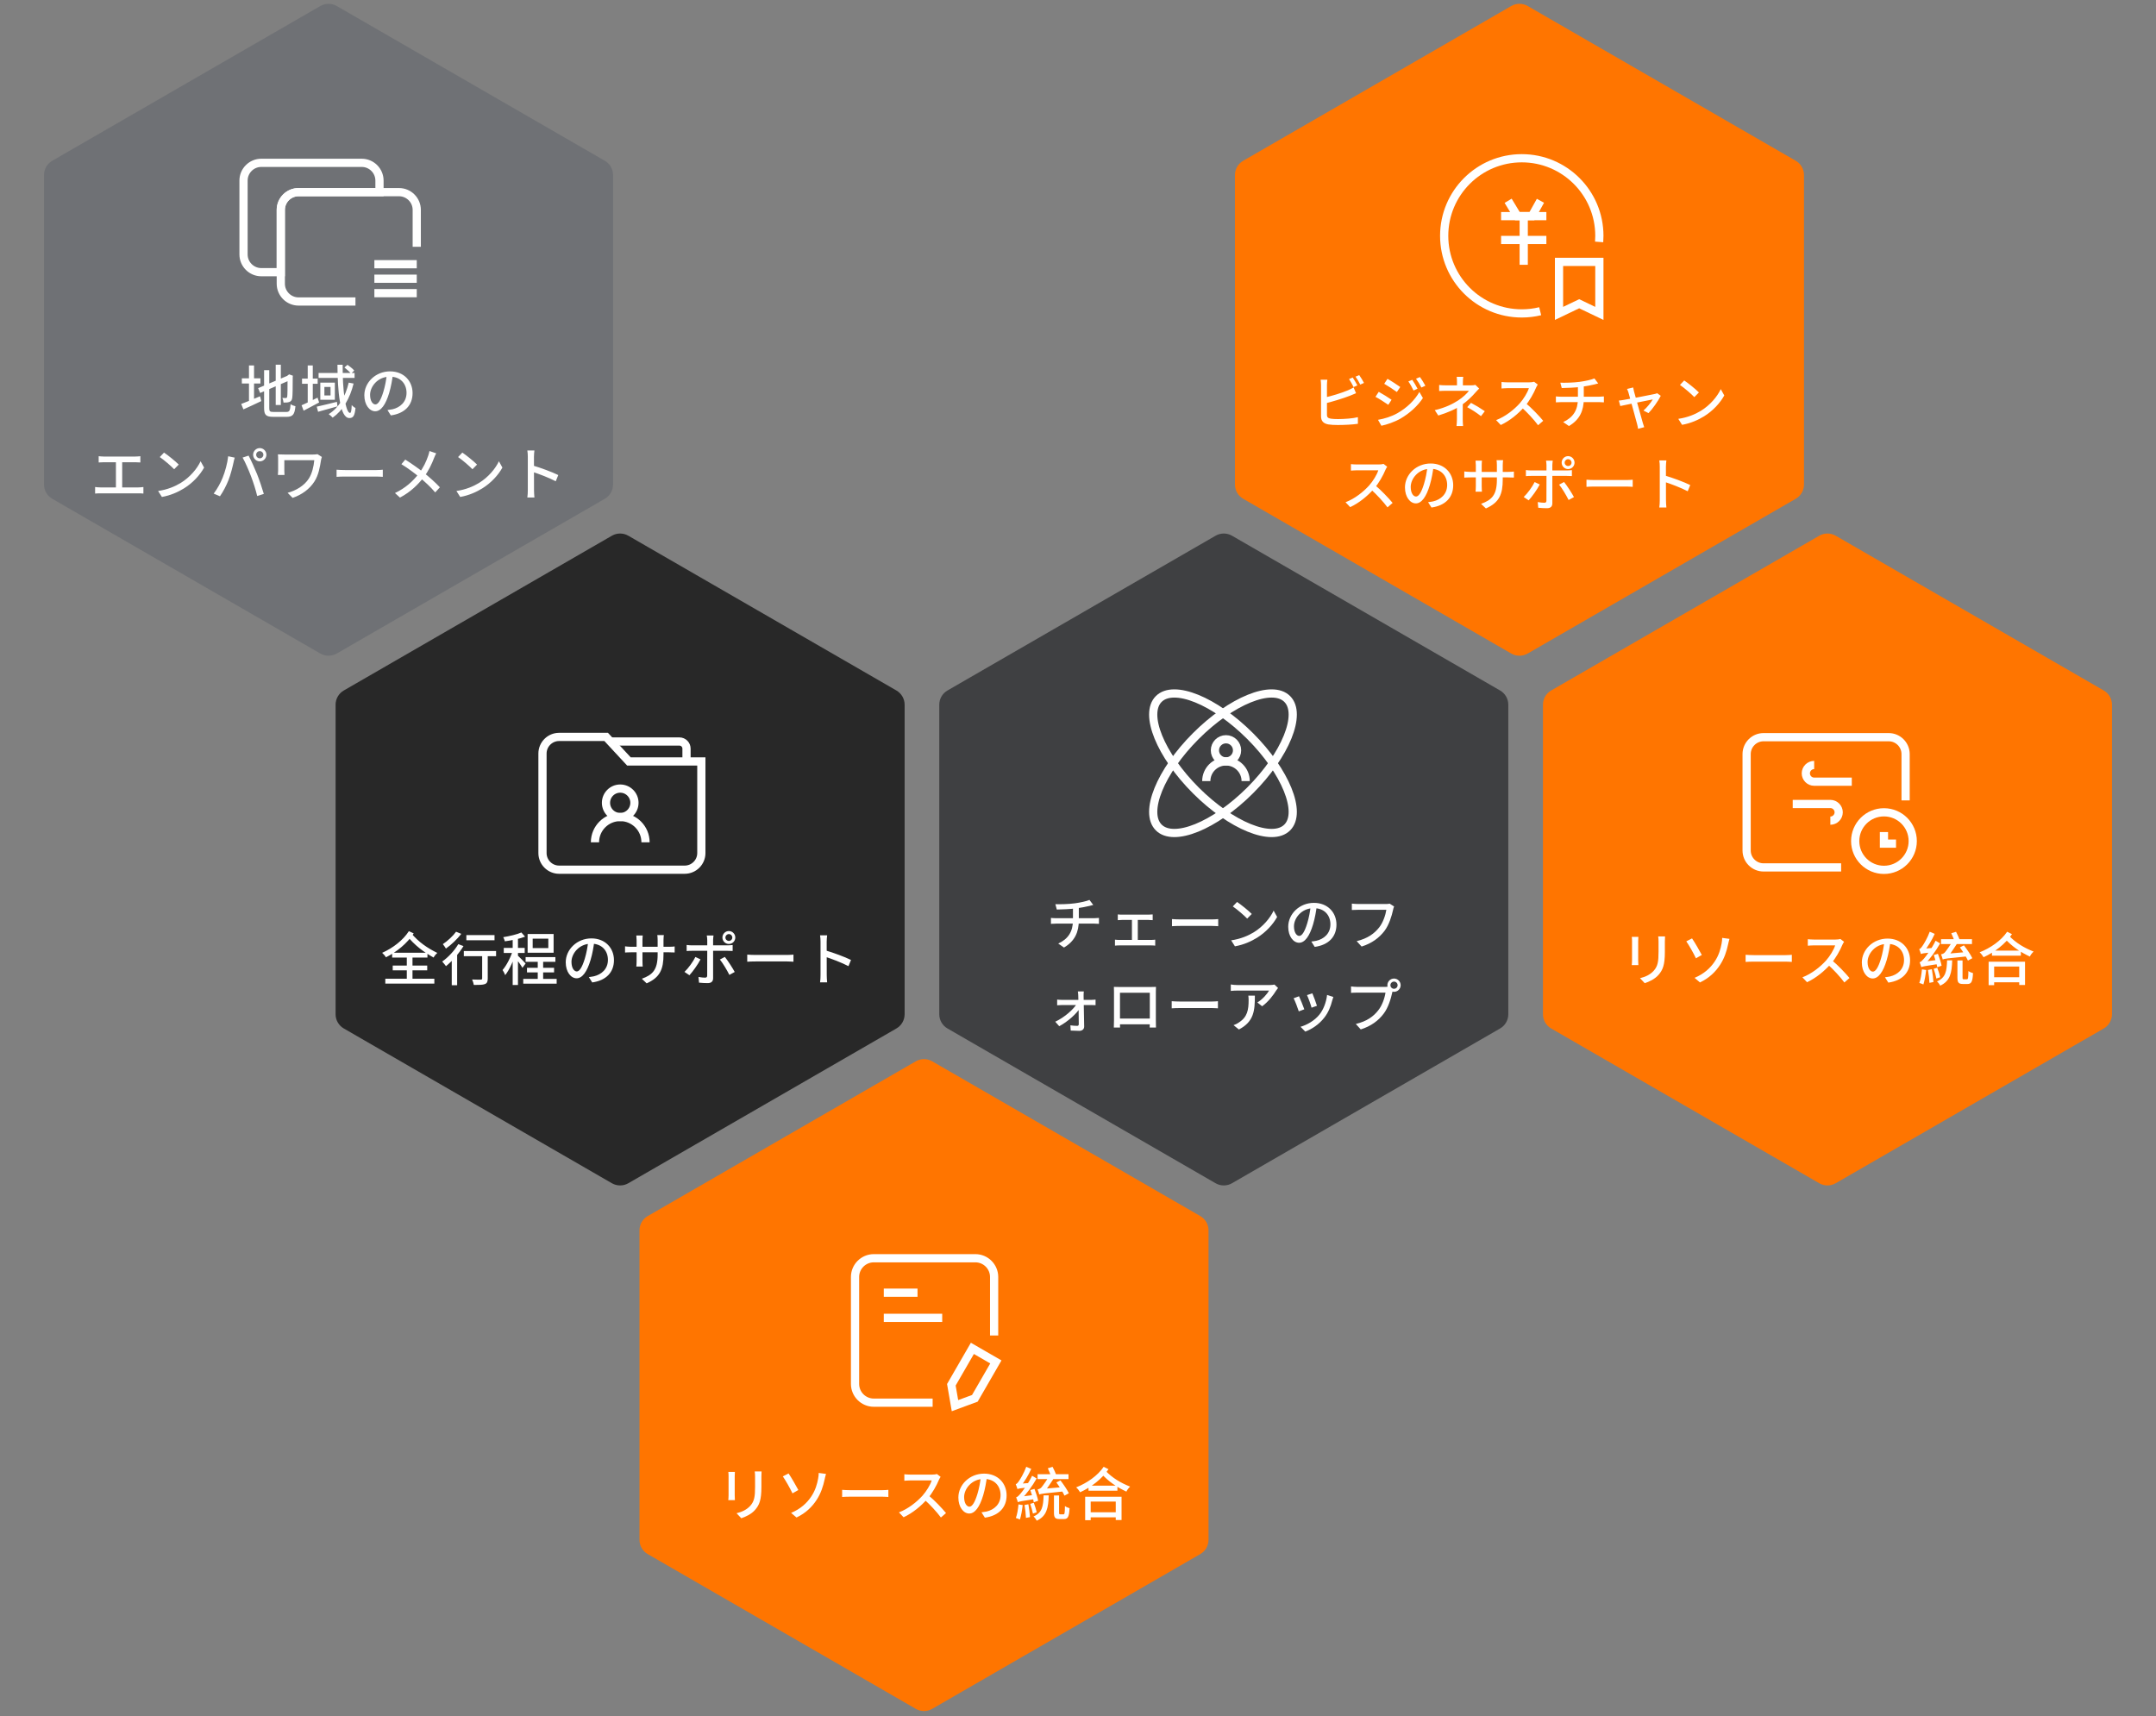 <svg width="525" height="418" viewBox="0 0 525 418" fill="none" xmlns="http://www.w3.org/2000/svg">
<rect x="0" y="0" width="525" height="418" fill="#808080" stroke="none"/>
<path d="M78 1.465C79.238 0.751 80.762 0.751 82 1.465L147.282 39.156C148.52 39.87 149.282 41.191 149.282 42.62V118.001C149.282 119.43 148.52 120.751 147.282 121.465L82 159.156C80.762 159.87 79.238 159.87 78 159.156L12.718 121.465C11.48 120.751 10.718 119.43 10.718 118.001V42.62C10.718 41.191 11.48 39.87 12.718 39.156L78 1.465Z" fill="#6F7175"/>
<g clip-path="url(#clip0_5478_49578)">
<path d="M86.556 73.423H72.695C70.32 73.423 68.377 71.48 68.377 69.105V51.112C68.377 48.737 70.32 46.794 72.695 46.794H97.165C99.54 46.794 101.483 48.737 101.483 51.112V60.108" stroke="white" stroke-width="2" stroke-miterlimit="10"/>
<path d="M92.407 43.972V46.794H72.694C70.319 46.794 68.376 48.737 68.376 51.112V66.283H63.619C61.244 66.283 59.301 64.34 59.301 61.965V43.972C59.301 41.597 61.244 39.654 63.619 39.654H88.089C90.464 39.654 92.407 41.597 92.407 43.972Z" stroke="white" stroke-width="2" stroke-miterlimit="10"/>
<path d="M91.162 64.347H101.483" stroke="white" stroke-width="2" stroke-miterlimit="10"/>
<path d="M91.162 67.874H101.483" stroke="white" stroke-width="2" stroke-miterlimit="10"/>
<path d="M91.162 71.393H101.483" stroke="white" stroke-width="2" stroke-miterlimit="10"/>
</g>
<path d="M67.138 88.816H68.384V98.63H67.138V88.816ZM62.854 94.528L70.274 91.392L70.75 92.526L63.344 95.704L62.854 94.528ZM64.31 90.146H65.57V99.386C65.57 100.184 65.724 100.324 66.62 100.324C67.068 100.324 69.21 100.324 69.714 100.324C70.512 100.324 70.652 99.974 70.764 98.434C71.058 98.644 71.576 98.854 71.94 98.924C71.758 100.884 71.338 101.514 69.798 101.514C69.392 101.514 66.942 101.514 66.55 101.514C64.8 101.514 64.31 101.08 64.31 99.372V90.146ZM70.022 91.546H69.91L70.176 91.336L70.414 91.168L71.338 91.504L71.282 91.742C71.282 94.388 71.254 96.306 71.17 96.866C71.1 97.468 70.848 97.762 70.428 97.902C70.036 98.042 69.462 98.042 69.042 98.042C69 97.706 68.902 97.202 68.748 96.908C69.042 96.936 69.434 96.936 69.574 96.936C69.77 96.936 69.882 96.88 69.938 96.586C70.008 96.264 70.022 94.472 70.022 91.546ZM58.892 92.134H63.414V93.394H58.892V92.134ZM60.628 88.998H61.86V98.168H60.628V88.998ZM58.738 98.378C59.886 97.958 61.65 97.216 63.33 96.502L63.624 97.678C62.126 98.406 60.53 99.134 59.27 99.694L58.738 98.378ZM73.546 92.204H77.354V93.464H73.546V92.204ZM74.932 88.998H76.164V98.378H74.932V88.998ZM73.434 98.7C74.414 98.28 75.898 97.566 77.326 96.838L77.704 98.014C76.43 98.714 75.058 99.442 73.938 100.016L73.434 98.7ZM77.578 90.832H86.342V92.036H77.578V90.832ZM77.13 99.036C78.362 98.77 80.238 98.308 82.044 97.86L82.17 98.966C80.532 99.442 78.796 99.918 77.452 100.282L77.13 99.036ZM82.17 88.83H83.444C83.374 95.018 84.158 100.562 85.236 100.562C85.474 100.562 85.6 100.016 85.642 98.658C85.908 98.952 86.286 99.232 86.566 99.372C86.37 101.234 86.034 101.808 85.068 101.808C82.772 101.808 82.212 95.424 82.17 88.83ZM83.864 89.488L84.62 88.844C85.194 89.236 85.922 89.838 86.258 90.244L85.474 90.986C85.138 90.566 84.452 89.936 83.864 89.488ZM84.914 93.184L86.104 93.408C85.18 97.104 83.514 99.932 81.008 101.71C80.826 101.486 80.322 101.052 80.042 100.856C82.548 99.274 84.116 96.6 84.914 93.184ZM78.992 94.234V96.306H80.49V94.234H78.992ZM77.998 93.184H81.54V97.356H77.998V93.184ZM95.69 91.07C95.508 92.512 95.228 94.15 94.766 95.704C93.912 98.56 92.764 100.156 91.364 100.156C89.978 100.156 88.718 98.602 88.718 96.264C88.718 93.142 91.462 90.44 94.976 90.44C98.336 90.44 100.464 92.792 100.464 95.732C100.464 98.672 98.588 100.688 95.172 101.164L94.346 99.862C94.836 99.806 95.242 99.736 95.592 99.666C97.384 99.246 98.994 97.93 98.994 95.676C98.994 93.45 97.524 91.728 94.948 91.728C91.91 91.728 90.118 94.206 90.118 96.138C90.118 97.748 90.818 98.49 91.406 98.49C92.036 98.49 92.694 97.566 93.352 95.41C93.758 94.08 94.066 92.484 94.206 91.028L95.69 91.07ZM24.028 111.098C24.392 111.14 24.938 111.182 25.274 111.182H32.932C33.352 111.182 33.814 111.14 34.178 111.098V112.624C33.8 112.596 33.338 112.568 32.932 112.568H25.274C24.952 112.568 24.378 112.596 24.028 112.624V111.098ZM28.228 119.484V111.966H29.754V119.484H28.228ZM23.16 118.602C23.58 118.658 24.042 118.7 24.448 118.7H33.688C34.15 118.7 34.556 118.644 34.92 118.602V120.198C34.528 120.142 33.982 120.142 33.688 120.142H24.448C24.056 120.142 23.594 120.156 23.16 120.198V118.602ZM39.942 110.216C40.922 110.874 42.728 112.33 43.526 113.142L42.406 114.276C41.692 113.52 39.942 112.008 38.906 111.308L39.942 110.216ZM38.5 119.568C40.824 119.232 42.644 118.434 43.988 117.622C46.256 116.236 48.006 114.136 48.846 112.33L49.7 113.87C48.706 115.676 46.97 117.594 44.8 118.938C43.386 119.806 41.608 120.632 39.424 121.024L38.5 119.568ZM62.38 110.748C62.38 111.224 62.772 111.616 63.262 111.616C63.738 111.616 64.13 111.224 64.13 110.748C64.13 110.258 63.738 109.866 63.262 109.866C62.772 109.866 62.38 110.258 62.38 110.748ZM61.638 110.748C61.638 109.852 62.366 109.124 63.262 109.124C64.144 109.124 64.872 109.852 64.872 110.748C64.872 111.63 64.144 112.358 63.262 112.358C62.366 112.358 61.638 111.63 61.638 110.748ZM54.204 116.362C54.82 114.864 55.38 112.806 55.562 111.112L57.158 111.448C57.046 111.798 56.92 112.33 56.864 112.624C56.668 113.548 56.178 115.564 55.632 116.936C55.114 118.252 54.33 119.764 53.56 120.856L52.034 120.212C52.916 119.05 53.728 117.566 54.204 116.362ZM61.106 115.942C60.56 114.486 59.678 112.484 59.076 111.434L60.532 110.958C61.092 111.994 62.016 114.024 62.59 115.452C63.122 116.782 63.864 118.966 64.242 120.282L62.632 120.8C62.268 119.274 61.68 117.44 61.106 115.942ZM78.378 111.28C78.308 111.448 78.196 111.896 78.168 112.064C77.916 113.632 77.608 115.648 76.558 117.272C75.41 119.078 73.506 120.492 71.252 121.248L70.034 120.016C72.022 119.498 74.094 118.308 75.214 116.53C75.97 115.34 76.39 113.646 76.53 112.064C75.69 112.064 70.244 112.064 69.236 112.064C69.236 112.47 69.236 114.164 69.236 114.654C69.236 114.864 69.25 115.284 69.278 115.662H67.668C67.71 115.284 67.724 114.976 67.724 114.654C67.724 114.164 67.724 112.302 67.724 111.686C67.724 111.336 67.71 110.972 67.668 110.65C68.074 110.678 68.634 110.692 69.264 110.692C69.768 110.692 75.354 110.692 76.236 110.692C76.614 110.692 77.006 110.664 77.314 110.608L78.378 111.28ZM81.958 114.388C82.42 114.43 83.274 114.472 84.044 114.472C85.346 114.472 90.512 114.472 91.646 114.472C92.332 114.472 92.878 114.416 93.214 114.388V116.124C92.906 116.11 92.262 116.054 91.66 116.054C90.512 116.054 85.346 116.054 84.044 116.054C83.26 116.054 82.434 116.082 81.958 116.124V114.388ZM106.216 110.398C106.048 110.692 105.824 111.224 105.698 111.532C105.18 112.918 104.326 114.752 103.178 116.236C101.848 117.93 100.07 119.764 97.396 121.178L96.178 120.072C98.754 118.84 100.532 117.216 101.988 115.34C103.122 113.87 103.794 112.372 104.27 110.986C104.382 110.664 104.522 110.16 104.578 109.838L106.216 110.398ZM98.684 111.924C100.07 112.792 102.016 114.164 103.122 115.046C104.564 116.208 105.992 117.468 107.112 118.672L105.978 119.918C104.788 118.532 103.57 117.412 102.128 116.208C101.12 115.368 99.384 114.038 97.746 113.044L98.684 111.924ZM112.582 110.216C113.562 110.874 115.368 112.33 116.166 113.142L115.046 114.276C114.332 113.52 112.582 112.008 111.546 111.308L112.582 110.216ZM111.14 119.568C113.464 119.232 115.284 118.434 116.628 117.622C118.896 116.236 120.646 114.136 121.486 112.33L122.34 113.87C121.346 115.676 119.61 117.594 117.44 118.938C116.026 119.806 114.248 120.632 112.064 121.024L111.14 119.568ZM128.524 119.358C128.524 118.448 128.524 112.428 128.524 111.252C128.524 110.818 128.496 110.16 128.412 109.698H130.134C130.078 110.16 130.022 110.762 130.022 111.252C130.022 113.156 130.036 118.532 130.036 119.358C130.036 119.778 130.078 120.632 130.134 121.15H128.412C128.496 120.646 128.524 119.89 128.524 119.358ZM129.7 113.352C131.562 113.884 134.474 114.962 135.944 115.69L135.328 117.202C133.732 116.362 131.226 115.41 129.7 114.92V113.352Z" fill="white"/>
<path d="M368 1.465C369.238 0.751 370.762 0.751 372 1.465L437.282 39.156C438.52 39.87 439.282 41.191 439.282 42.62V118.001C439.282 119.43 438.52 120.751 437.282 121.465L372 159.156C370.762 159.87 369.238 159.87 368 159.156L302.718 121.465C301.48 120.751 300.718 119.43 300.718 118.001V42.62C300.718 41.191 301.48 39.87 302.718 39.156L368 1.465Z" fill="#FF7500"/>
<g clip-path="url(#clip1_5478_49578)">
<path d="M375.046 75.79C373.61 76.143 372.105 76.326 370.562 76.326C360.126 76.326 351.668 67.868 351.668 57.432C351.668 46.996 360.126 38.538 370.562 38.538C380.997 38.538 389.456 46.996 389.456 57.432C389.456 57.929 389.437 58.427 389.399 58.918" stroke="white" stroke-width="2" stroke-miterlimit="10"/>
<path d="M389.456 76.325L384.543 73.97L379.631 76.325V63.773H389.456V76.325Z" stroke="white" stroke-width="2" stroke-miterlimit="10"/>
<path d="M365.525 52.633H376.553" stroke="white" stroke-width="2" stroke-miterlimit="10"/>
<path d="M365.525 58.44H376.553" stroke="white" stroke-width="2" stroke-miterlimit="10"/>
<path d="M371.035 52.633V64.486" stroke="white" stroke-width="2" stroke-miterlimit="10"/>
<path d="M367.242 48.898L369.497 52.633H373.03L375.108 48.898" stroke="white" stroke-width="2" stroke-miterlimit="10"/>
</g>
<path d="M329.396 91.937C329.746 92.455 330.25 93.309 330.53 93.855L329.606 94.261C329.326 93.687 328.878 92.861 328.5 92.315L329.396 91.937ZM330.978 91.349C331.356 91.867 331.888 92.749 332.14 93.253L331.23 93.659C330.936 93.057 330.474 92.259 330.082 91.727L330.978 91.349ZM323.222 92.469C323.166 92.833 323.124 93.351 323.124 93.743C323.124 94.541 323.124 99.959 323.124 100.995C323.124 101.667 323.418 101.835 324.076 101.961C324.51 102.031 325.168 102.059 325.826 102.059C327.296 102.059 329.494 101.905 330.656 101.597V103.207C329.396 103.403 327.282 103.501 325.756 103.501C324.888 103.501 324.048 103.459 323.46 103.361C322.326 103.151 321.682 102.577 321.682 101.415C321.682 99.945 321.682 94.541 321.682 93.743C321.682 93.421 321.64 92.833 321.584 92.469H323.222ZM322.48 96.837C324.216 96.459 326.694 95.703 328.248 95.045C328.696 94.849 329.144 94.639 329.606 94.359L330.208 95.759C329.746 95.955 329.186 96.193 328.752 96.361C327.058 97.033 324.3 97.859 322.494 98.293L322.48 96.837ZM343.896 92.497C344.26 93.043 344.862 94.009 345.184 94.667L344.204 95.101C343.826 94.303 343.42 93.561 342.944 92.889L343.896 92.497ZM345.758 91.825C346.164 92.343 346.752 93.309 347.088 93.939L346.122 94.373C345.716 93.575 345.296 92.889 344.806 92.231L345.758 91.825ZM337.862 92.259C338.73 92.735 340.312 93.771 340.97 94.247L340.144 95.465C339.43 94.933 337.932 93.953 337.064 93.463L337.862 92.259ZM335.552 102.241C337.092 101.975 338.814 101.457 340.27 100.631C342.622 99.301 344.512 97.439 345.632 95.451L346.486 96.935C345.24 98.839 343.28 100.631 341.026 101.947C339.612 102.759 337.638 103.431 336.378 103.683L335.552 102.241ZM335.734 95.423C336.616 95.899 338.212 96.893 338.856 97.355L338.058 98.587C337.316 98.069 335.832 97.103 334.936 96.641L335.734 95.423ZM356.31 91.769C356.254 92.077 356.226 92.609 356.226 93.015C356.226 93.407 356.226 94.135 356.226 94.485H354.784C354.784 94.135 354.784 93.463 354.784 93.015C354.784 92.609 354.77 92.091 354.714 91.769H356.31ZM360.188 94.625C359.88 94.919 359.53 95.311 359.264 95.605C358.522 96.473 357.318 97.663 356.016 98.573C354.504 99.637 352.53 100.491 350.234 101.191L349.38 99.889C352.054 99.259 353.818 98.321 355.064 97.523C356.24 96.767 357.248 95.787 357.696 95.171C356.996 95.171 352.824 95.171 352.208 95.171C351.718 95.171 350.878 95.185 350.444 95.227V93.757C350.934 93.827 351.704 93.841 352.18 93.841C352.824 93.841 357.416 93.841 358.256 93.841C358.634 93.841 358.984 93.813 359.264 93.729L360.188 94.625ZM356.198 97.775C356.198 98.825 356.184 100.995 356.184 102.101C356.184 102.619 356.226 103.319 356.268 103.753H354.672C354.714 103.347 354.77 102.619 354.77 102.101C354.77 101.037 354.77 99.245 354.77 98.377L356.198 97.775ZM360.636 101.345C359.418 100.421 358.55 99.847 357.276 99.161L358.2 98.111C359.502 98.811 360.244 99.245 361.56 100.141L360.636 101.345ZM374.464 93.659C374.366 93.785 374.156 94.149 374.058 94.373C373.498 95.731 372.434 97.677 371.258 99.007C369.69 100.785 367.646 102.479 365.448 103.501L364.314 102.311C366.568 101.457 368.682 99.763 370.068 98.223C371.006 97.159 371.958 95.619 372.294 94.527C371.762 94.527 367.674 94.527 367.142 94.527C366.61 94.527 365.84 94.597 365.63 94.611V93.029C365.896 93.071 366.722 93.113 367.142 93.113C367.772 93.113 371.776 93.113 372.35 93.113C372.868 93.113 373.316 93.057 373.568 92.973L374.464 93.659ZM371.44 98.097C372.924 99.315 374.842 101.331 375.78 102.479L374.534 103.557C373.512 102.185 371.916 100.449 370.418 99.105L371.44 98.097ZM379.948 93.197C381.012 93.239 383.154 93.197 384.68 92.987C386.01 92.805 387.564 92.469 388.25 92.161L389.174 93.379C388.796 93.477 388.474 93.561 388.264 93.617C387.424 93.827 386.206 94.051 385.1 94.205C383.518 94.415 381.53 94.471 380.298 94.499L379.948 93.197ZM380.648 102.787C383.07 101.667 384.232 99.875 384.232 97.103C384.232 97.103 384.232 95.997 384.232 94.051L385.66 93.869C385.66 95.017 385.66 97.075 385.66 97.075C385.66 99.987 384.708 102.185 382.048 103.753L380.648 102.787ZM378.87 96.543C379.22 96.571 379.696 96.613 380.13 96.613C381.026 96.613 388.488 96.613 389.384 96.613C389.692 96.613 390.266 96.571 390.56 96.543V97.985C390.224 97.957 389.776 97.929 389.412 97.929C388.558 97.929 380.998 97.929 380.158 97.929C379.71 97.929 379.22 97.957 378.87 97.985V96.543ZM397.686 94.359C397.728 94.639 397.812 94.975 397.896 95.339C398.288 96.725 399.73 101.947 400.038 102.997C400.122 103.249 400.276 103.767 400.374 104.033L398.876 104.425C398.834 104.075 398.75 103.669 398.652 103.305C398.33 102.213 396.93 96.851 396.552 95.633C396.454 95.283 396.328 94.975 396.188 94.723L397.686 94.359ZM404.406 96.389C403.818 97.593 402.39 99.623 401.424 100.603L400.192 99.987C401.004 99.287 402.026 98.041 402.46 97.271C401.788 97.383 395.614 98.657 394.55 98.881L394.2 97.551C394.62 97.509 394.984 97.467 395.418 97.383C396.146 97.271 402.026 96.165 402.908 95.955C403.118 95.913 403.356 95.843 403.524 95.759L404.406 96.389ZM410.114 92.651C411.094 93.309 412.9 94.765 413.698 95.577L412.578 96.711C411.864 95.955 410.114 94.443 409.078 93.743L410.114 92.651ZM408.672 102.003C410.996 101.667 412.816 100.869 414.16 100.057C416.428 98.671 418.178 96.571 419.018 94.765L419.872 96.305C418.878 98.111 417.142 100.029 414.972 101.373C413.558 102.241 411.78 103.067 409.596 103.459L408.672 102.003ZM337.796 113.659C337.698 113.785 337.488 114.149 337.39 114.373C336.83 115.731 335.766 117.677 334.59 119.007C333.022 120.785 330.978 122.479 328.78 123.501L327.646 122.311C329.9 121.457 332.014 119.763 333.4 118.223C334.338 117.159 335.29 115.619 335.626 114.527C335.094 114.527 331.006 114.527 330.474 114.527C329.942 114.527 329.172 114.597 328.962 114.611V113.029C329.228 113.071 330.054 113.113 330.474 113.113C331.104 113.113 335.108 113.113 335.682 113.113C336.2 113.113 336.648 113.057 336.9 112.973L337.796 113.659ZM334.772 118.097C336.256 119.315 338.174 121.331 339.112 122.479L337.866 123.557C336.844 122.185 335.248 120.449 333.75 119.105L334.772 118.097ZM349.09 113.505C348.908 114.947 348.628 116.585 348.166 118.139C347.312 120.995 346.164 122.591 344.764 122.591C343.378 122.591 342.118 121.037 342.118 118.699C342.118 115.577 344.862 112.875 348.376 112.875C351.736 112.875 353.864 115.227 353.864 118.167C353.864 121.107 351.988 123.123 348.572 123.599L347.746 122.297C348.236 122.241 348.642 122.171 348.992 122.101C350.784 121.681 352.394 120.365 352.394 118.111C352.394 115.885 350.924 114.163 348.348 114.163C345.31 114.163 343.518 116.641 343.518 118.573C343.518 120.183 344.218 120.925 344.806 120.925C345.436 120.925 346.094 120.001 346.752 117.845C347.158 116.515 347.466 114.919 347.606 113.463L349.09 113.505ZM365.928 116.753C365.928 120.365 365.102 122.367 361.826 123.823L360.65 122.703C363.268 121.751 364.5 120.547 364.5 116.823V113.281C364.5 112.735 364.458 112.273 364.416 112.077H366.012C365.984 112.273 365.928 112.735 365.928 113.281V116.753ZM360.874 112.175C360.846 112.371 360.804 112.791 360.804 113.295V118.377C360.804 118.937 360.846 119.539 360.86 119.735H359.306C359.334 119.539 359.376 118.951 359.376 118.377V113.295C359.376 112.959 359.348 112.539 359.306 112.175H360.874ZM356.562 114.807C356.73 114.835 357.374 114.919 358.004 114.919H367.244C367.916 114.919 368.364 114.877 368.644 114.835V116.305C368.42 116.291 367.916 116.263 367.244 116.263H358.004C357.36 116.263 356.786 116.305 356.562 116.319V114.807ZM381.002 112.665C381.002 113.127 381.38 113.491 381.842 113.491C382.304 113.491 382.682 113.127 382.682 112.665C382.682 112.203 382.304 111.825 381.842 111.825C381.38 111.825 381.002 112.203 381.002 112.665ZM380.274 112.665C380.274 111.797 380.974 111.083 381.842 111.083C382.71 111.083 383.41 111.797 383.41 112.665C383.41 113.533 382.71 114.233 381.842 114.233C380.974 114.233 380.274 113.533 380.274 112.665ZM378.104 112.175C378.076 112.371 378.006 112.945 378.006 113.267C378.006 114.051 378.006 115.227 378.006 115.969C378.006 117.103 378.006 121.485 378.006 122.563C378.006 123.333 377.6 123.767 376.69 123.767C376.032 123.767 375.206 123.725 374.576 123.655L374.45 122.269C375.052 122.381 375.682 122.437 376.032 122.437C376.41 122.437 376.564 122.283 376.564 121.919C376.578 121.261 376.578 116.627 376.578 115.969C376.578 115.493 376.578 114.051 376.578 113.267C376.578 112.931 376.522 112.399 376.466 112.175H378.104ZM371.566 114.471C371.972 114.527 372.378 114.569 372.826 114.569C373.666 114.569 380.61 114.569 381.52 114.569C381.87 114.569 382.402 114.527 382.766 114.485V115.941C382.36 115.913 381.884 115.899 381.534 115.899C380.624 115.899 373.722 115.899 372.826 115.899C372.406 115.899 371.944 115.913 371.566 115.955V114.471ZM374.94 117.985C374.324 119.203 373.022 121.009 372.238 121.849L371.034 121.037C371.972 120.155 373.134 118.545 373.694 117.397L374.94 117.985ZM380.862 117.383C381.59 118.279 382.71 120.029 383.27 121.051L381.968 121.765C381.394 120.617 380.372 118.895 379.658 118.027L380.862 117.383ZM386.318 116.823C386.78 116.865 387.634 116.907 388.404 116.907C389.706 116.907 394.872 116.907 396.006 116.907C396.692 116.907 397.238 116.851 397.574 116.823V118.559C397.266 118.545 396.622 118.489 396.02 118.489C394.872 118.489 389.706 118.489 388.404 118.489C387.62 118.489 386.794 118.517 386.318 118.559V116.823ZM404.164 121.793C404.164 120.883 404.164 114.863 404.164 113.687C404.164 113.253 404.136 112.595 404.052 112.133H405.774C405.718 112.595 405.662 113.197 405.662 113.687C405.662 115.591 405.676 120.967 405.676 121.793C405.676 122.213 405.718 123.067 405.774 123.585H404.052C404.136 123.081 404.164 122.325 404.164 121.793ZM405.34 115.787C407.202 116.319 410.114 117.397 411.584 118.125L410.968 119.637C409.372 118.797 406.866 117.845 405.34 117.355V115.787Z" fill="white"/>
<path d="M223 258.465C224.238 257.751 225.762 257.751 227 258.465L292.282 296.156C293.52 296.87 294.282 298.191 294.282 299.62V375.001C294.282 376.43 293.52 377.751 292.282 378.465L227 416.156C225.762 416.87 224.238 416.87 223 416.156L157.718 378.465C156.48 377.751 155.718 376.43 155.718 375.001V299.62C155.718 298.191 156.48 296.87 157.718 296.156L223 258.465Z" fill="#FF7500"/>
<path d="M227.103 341.593H212.766C210.259 341.593 208.207 339.541 208.207 337.033V310.979C208.207 308.472 210.259 306.42 212.766 306.42H237.518C240.025 306.42 242.077 308.472 242.077 310.979V325.231" stroke="white" stroke-width="2" stroke-miterlimit="10"/>
<path d="M215.209 314.81H223.422" stroke="white" stroke-width="2" stroke-miterlimit="10"/>
<path d="M215.209 320.938H229.434" stroke="white" stroke-width="2" stroke-miterlimit="10"/>
<path d="M242.5 331.672L237.381 340.537L232.541 342.322L231.662 337.235L236.782 328.37L242.5 331.672Z" stroke="white" stroke-width="2" stroke-miterlimit="10"/>
<path d="M185.447 358.343C185.419 358.707 185.405 359.127 185.405 359.645C185.405 360.275 185.405 361.535 185.405 362.123C185.405 365.343 184.887 366.533 183.865 367.709C182.955 368.759 181.527 369.403 180.505 369.739L179.357 368.521C180.687 368.199 181.849 367.653 182.703 366.701C183.683 365.595 183.865 364.489 183.865 362.053C183.865 361.437 183.865 360.191 183.865 359.645C183.865 359.127 183.837 358.707 183.781 358.343H185.447ZM178.951 358.455C178.923 358.749 178.909 359.113 178.909 359.491C178.909 359.995 178.909 363.523 178.909 364.195C178.909 364.545 178.923 365.049 178.951 365.329H177.341C177.369 365.091 177.411 364.601 177.411 364.181C177.411 363.495 177.411 359.995 177.411 359.491C177.411 359.239 177.397 358.749 177.355 358.455H178.951ZM192.639 368.437C194.935 367.485 196.489 366.029 197.511 364.503C198.575 362.949 198.995 361.325 199.219 360.093C199.317 359.603 199.373 359.001 199.359 358.707L201.137 358.945C200.997 359.393 200.871 359.967 200.801 360.289C200.451 361.941 199.891 363.677 198.869 365.245C197.777 366.939 196.209 368.493 193.955 369.557L192.639 368.437ZM192.023 358.833C192.681 359.771 193.899 361.927 194.403 362.865L192.975 363.677C192.331 362.319 191.225 360.401 190.623 359.547L192.023 358.833ZM205.067 362.823C205.529 362.865 206.383 362.907 207.153 362.907C208.455 362.907 213.621 362.907 214.755 362.907C215.441 362.907 215.987 362.851 216.323 362.823V364.559C216.015 364.545 215.371 364.489 214.769 364.489C213.621 364.489 208.455 364.489 207.153 364.489C206.369 364.489 205.543 364.517 205.067 364.559V362.823ZM229.047 359.659C228.949 359.785 228.739 360.149 228.641 360.373C228.081 361.731 227.017 363.677 225.841 365.007C224.273 366.785 222.229 368.479 220.031 369.501L218.897 368.311C221.151 367.457 223.265 365.763 224.651 364.223C225.589 363.159 226.541 361.619 226.877 360.527C226.345 360.527 222.257 360.527 221.725 360.527C221.193 360.527 220.423 360.597 220.213 360.611V359.029C220.479 359.071 221.305 359.113 221.725 359.113C222.355 359.113 226.359 359.113 226.933 359.113C227.451 359.113 227.899 359.057 228.151 358.973L229.047 359.659ZM226.023 364.097C227.507 365.315 229.425 367.331 230.363 368.479L229.117 369.557C228.095 368.185 226.499 366.449 225.001 365.105L226.023 364.097ZM240.341 359.505C240.159 360.947 239.879 362.585 239.417 364.139C238.563 366.995 237.415 368.591 236.015 368.591C234.629 368.591 233.369 367.037 233.369 364.699C233.369 361.577 236.113 358.875 239.627 358.875C242.987 358.875 245.115 361.227 245.115 364.167C245.115 367.107 243.239 369.123 239.823 369.599L238.997 368.297C239.487 368.241 239.893 368.171 240.243 368.101C242.035 367.681 243.645 366.365 243.645 364.111C243.645 361.885 242.175 360.163 239.599 360.163C236.561 360.163 234.769 362.641 234.769 364.573C234.769 366.183 235.469 366.925 236.057 366.925C236.687 366.925 237.345 366.001 238.003 363.845C238.409 362.515 238.717 360.919 238.857 359.463L240.341 359.505ZM252.657 359.015H260.189V360.205H252.657V359.015ZM257.235 361.017L258.229 360.527C258.985 361.507 259.881 362.823 260.273 363.649L259.209 364.237C258.831 363.411 257.977 362.025 257.235 361.017ZM256.647 364.195H257.893V368.339C257.893 368.745 257.935 368.787 258.201 368.787C258.313 368.787 258.817 368.787 258.957 368.787C259.237 368.787 259.293 368.535 259.321 366.771C259.573 366.995 260.119 367.205 260.441 367.289C260.343 369.375 260.035 369.935 259.097 369.935C258.887 369.935 258.187 369.935 257.991 369.935C256.899 369.935 256.647 369.557 256.647 368.353V364.195ZM254.127 364.167H255.373C255.275 367.261 254.883 369.221 252.447 370.341C252.307 370.019 251.943 369.529 251.663 369.305C253.791 368.395 254.043 366.827 254.127 364.167ZM253.063 363.957L253.021 362.991L253.707 362.599L259.083 362.137C259.083 362.473 259.139 362.935 259.195 363.187C254.113 363.691 253.469 363.775 253.063 363.957ZM255.149 357.573L256.311 357.223C256.633 357.839 257.025 358.679 257.193 359.183L255.975 359.631C255.807 359.099 255.457 358.231 255.149 357.573ZM253.063 363.957C253.007 363.635 252.783 362.991 252.657 362.725C252.923 362.655 253.287 362.557 253.553 362.277C253.903 361.913 255.093 360.149 255.541 359.435H256.997C256.339 360.429 255.149 362.277 254.463 363.131C254.463 363.131 253.063 363.607 253.063 363.957ZM250.893 362.879L251.901 362.585C252.265 363.509 252.657 364.741 252.797 365.483L251.733 365.847C251.607 365.091 251.243 363.845 250.893 362.879ZM249.479 366.519L250.417 366.337C250.599 367.331 250.753 368.605 250.809 369.459L249.829 369.655C249.801 368.801 249.647 367.499 249.479 366.519ZM248.009 366.365L249.031 366.533C248.891 367.793 248.653 369.151 248.359 370.047C248.135 369.921 247.645 369.767 247.365 369.683C247.701 368.829 247.897 367.541 248.009 366.365ZM247.757 362.641C247.687 362.375 247.477 361.773 247.337 361.451C247.589 361.381 247.841 361.101 248.121 360.681C248.429 360.275 249.367 358.707 249.899 357.209L251.117 357.727C250.431 359.253 249.451 360.863 248.541 361.955V361.983C248.541 361.983 247.757 362.389 247.757 362.641ZM247.757 362.641L247.715 361.703L248.303 361.339L250.767 361.143C250.697 361.465 250.655 361.927 250.641 362.193C248.429 362.417 248.009 362.515 247.757 362.641ZM247.855 365.833C247.785 365.581 247.589 364.979 247.435 364.643C247.757 364.573 248.079 364.237 248.513 363.733C248.961 363.229 250.431 361.269 251.327 359.393L252.433 360.051C251.369 361.927 249.983 363.817 248.625 365.175V365.203C248.625 365.203 247.855 365.595 247.855 365.833ZM247.855 365.833L247.799 364.881L248.387 364.503L251.887 364.055C251.845 364.377 251.817 364.839 251.817 365.091C248.639 365.567 248.149 365.679 247.855 365.833ZM250.865 366.239L251.733 365.973C252.013 366.701 252.321 367.667 252.433 368.297L251.523 368.605C251.411 367.961 251.117 366.981 250.865 366.239ZM265.057 361.801H272.099V363.033H265.057V361.801ZM264.833 368.283H272.225V369.515H264.833V368.283ZM264.245 364.503H273.107V370.173H271.693V365.679H265.589V370.215H264.245V364.503ZM268.753 357.209L269.929 357.797C268.305 360.205 265.701 362.193 263.013 363.411C262.803 363.047 262.425 362.543 262.047 362.221C264.679 361.185 267.297 359.379 268.753 357.209ZM269.117 358.091C270.923 359.995 272.967 361.157 275.193 362.039C274.857 362.347 274.465 362.837 274.283 363.257C272.015 362.179 269.999 360.905 267.983 358.665L269.117 358.091Z" fill="white"/>
<path d="M149 130.465C150.238 129.751 151.762 129.751 153 130.465L218.282 168.156C219.52 168.87 220.282 170.191 220.282 171.62V247.001C220.282 248.43 219.52 249.751 218.282 250.465L153 288.156C151.762 288.87 150.238 288.87 149 288.156L83.718 250.465C82.48 249.751 81.718 248.43 81.718 247.001V171.62C81.718 170.191 82.48 168.87 83.718 168.156L149 130.465Z" fill="#282828"/>
<g clip-path="url(#clip2_5478_49578)">
<path d="M166.74 211.796H136.141C133.918 211.796 132.1 209.977 132.1 207.755V183.506C132.1 181.283 133.918 179.465 136.141 179.465H147.607L153.15 185.44C155.372 185.44 170.782 185.44 170.782 185.44V207.755C170.782 209.977 168.963 211.796 166.74 211.796Z" stroke="white" stroke-width="2" stroke-miterlimit="10"/>
<path d="M148.639 180.579H165.439C166.398 180.579 167.171 181.353 167.171 182.311V185.446" stroke="white" stroke-width="2" stroke-miterlimit="10"/>
<path d="M151.027 198.973C152.94 198.973 154.491 197.422 154.491 195.509C154.491 193.596 152.94 192.045 151.027 192.045C149.113 192.045 147.562 193.596 147.562 195.509C147.562 197.422 149.113 198.973 151.027 198.973Z" stroke="white" stroke-width="2" stroke-miterlimit="10"/>
<path d="M144.879 205.127C144.879 201.727 147.633 198.973 151.033 198.973C154.434 198.973 157.188 201.727 157.188 205.127" stroke="white" stroke-width="2" stroke-miterlimit="10"/>
</g>
<path d="M95.63 235.15H104.03V236.312H95.63V235.15ZM95.49 232.028H104.086V233.204H95.49V232.028ZM93.824 238.356H105.766V239.546H93.824V238.356ZM99.06 232.532H100.446V239.014H99.06V232.532ZM99.564 226.764L100.74 227.31C99.144 229.746 96.596 231.832 93.978 233.134C93.782 232.784 93.39 232.336 93.054 232.042C95.602 230.922 98.164 228.976 99.564 226.764ZM100.124 227.254C101.902 229.396 104.058 230.88 106.494 232.07C106.158 232.35 105.766 232.812 105.584 233.19C103.092 231.804 100.992 230.236 99.018 227.8L100.124 227.254ZM113.56 227.73H120.42V228.99H113.56V227.73ZM117.41 231.986H118.768V238.3C118.768 239.056 118.6 239.448 118.068 239.658C117.536 239.854 116.696 239.868 115.38 239.868C115.324 239.49 115.142 238.93 114.96 238.538C115.87 238.58 116.808 238.58 117.06 238.566C117.326 238.552 117.41 238.496 117.41 238.272V231.986ZM112.944 231.608H120.798V232.868H112.944V231.608ZM110.004 232.938L111.166 231.776L111.32 231.846V239.938H110.004V232.938ZM111.6 229.928L112.86 230.404C111.768 232.21 110.088 234.086 108.604 235.29C108.408 235.024 107.946 234.436 107.68 234.17C109.122 233.148 110.662 231.524 111.6 229.928ZM111.054 226.904L112.328 227.422C111.348 228.696 109.878 230.096 108.59 231.006C108.408 230.712 108.058 230.194 107.834 229.928C108.996 229.158 110.354 227.898 111.054 226.904ZM130.944 233.568H132.26V239.196H130.944V233.568ZM127.99 233.092H135.242V234.24H127.99V233.092ZM127.416 238.398H135.55V239.56H127.416V238.398ZM128.326 235.696H134.92V236.816H128.326V235.696ZM129.712 228.598V230.894H133.52V228.598H129.712ZM128.48 227.464H134.808V232.028H128.48V227.464ZM124.84 228.136H126.128V239.882H124.84V228.136ZM122.67 230.852H127.766V232.084H122.67V230.852ZM124.91 231.342L125.708 231.678C125.162 233.666 124.098 236.144 123.02 237.474C122.894 237.096 122.6 236.55 122.376 236.228C123.37 235.108 124.434 232.994 124.91 231.342ZM126.954 227.086L127.864 228.108C126.52 228.64 124.56 229.018 122.936 229.242C122.866 228.948 122.698 228.514 122.544 228.234C124.112 227.968 125.904 227.562 126.954 227.086ZM126.086 232.714C126.436 233.008 127.71 234.324 127.99 234.646L127.22 235.696C126.884 235.08 125.918 233.764 125.484 233.246L126.086 232.714ZM144.73 229.158C144.548 230.6 144.268 232.238 143.806 233.792C142.952 236.648 141.804 238.244 140.404 238.244C139.018 238.244 137.758 236.69 137.758 234.352C137.758 231.23 140.502 228.528 144.016 228.528C147.376 228.528 149.504 230.88 149.504 233.82C149.504 236.76 147.628 238.776 144.212 239.252L143.386 237.95C143.876 237.894 144.282 237.824 144.632 237.754C146.424 237.334 148.034 236.018 148.034 233.764C148.034 231.538 146.564 229.816 143.988 229.816C140.95 229.816 139.158 232.294 139.158 234.226C139.158 235.836 139.858 236.578 140.446 236.578C141.076 236.578 141.734 235.654 142.392 233.498C142.798 232.168 143.106 230.572 143.246 229.116L144.73 229.158ZM161.568 232.406C161.568 236.018 160.742 238.02 157.466 239.476L156.29 238.356C158.908 237.404 160.14 236.2 160.14 232.476V228.934C160.14 228.388 160.098 227.926 160.056 227.73H161.652C161.624 227.926 161.568 228.388 161.568 228.934V232.406ZM156.514 227.828C156.486 228.024 156.444 228.444 156.444 228.948V234.03C156.444 234.59 156.486 235.192 156.5 235.388H154.946C154.974 235.192 155.016 234.604 155.016 234.03V228.948C155.016 228.612 154.988 228.192 154.946 227.828H156.514ZM152.202 230.46C152.37 230.488 153.014 230.572 153.644 230.572H162.884C163.556 230.572 164.004 230.53 164.284 230.488V231.958C164.06 231.944 163.556 231.916 162.884 231.916H153.644C153 231.916 152.426 231.958 152.202 231.972V230.46ZM176.642 228.318C176.642 228.78 177.02 229.144 177.482 229.144C177.944 229.144 178.322 228.78 178.322 228.318C178.322 227.856 177.944 227.478 177.482 227.478C177.02 227.478 176.642 227.856 176.642 228.318ZM175.914 228.318C175.914 227.45 176.614 226.736 177.482 226.736C178.35 226.736 179.05 227.45 179.05 228.318C179.05 229.186 178.35 229.886 177.482 229.886C176.614 229.886 175.914 229.186 175.914 228.318ZM173.744 227.828C173.716 228.024 173.646 228.598 173.646 228.92C173.646 229.704 173.646 230.88 173.646 231.622C173.646 232.756 173.646 237.138 173.646 238.216C173.646 238.986 173.24 239.42 172.33 239.42C171.672 239.42 170.846 239.378 170.216 239.308L170.09 237.922C170.692 238.034 171.322 238.09 171.672 238.09C172.05 238.09 172.204 237.936 172.204 237.572C172.218 236.914 172.218 232.28 172.218 231.622C172.218 231.146 172.218 229.704 172.218 228.92C172.218 228.584 172.162 228.052 172.106 227.828H173.744ZM167.206 230.124C167.612 230.18 168.018 230.222 168.466 230.222C169.306 230.222 176.25 230.222 177.16 230.222C177.51 230.222 178.042 230.18 178.406 230.138V231.594C178 231.566 177.524 231.552 177.174 231.552C176.264 231.552 169.362 231.552 168.466 231.552C168.046 231.552 167.584 231.566 167.206 231.608V230.124ZM170.58 233.638C169.964 234.856 168.662 236.662 167.878 237.502L166.674 236.69C167.612 235.808 168.774 234.198 169.334 233.05L170.58 233.638ZM176.502 233.036C177.23 233.932 178.35 235.682 178.91 236.704L177.608 237.418C177.034 236.27 176.012 234.548 175.298 233.68L176.502 233.036ZM181.958 232.476C182.42 232.518 183.274 232.56 184.044 232.56C185.346 232.56 190.512 232.56 191.646 232.56C192.332 232.56 192.878 232.504 193.214 232.476V234.212C192.906 234.198 192.262 234.142 191.66 234.142C190.512 234.142 185.346 234.142 184.044 234.142C183.26 234.142 182.434 234.17 181.958 234.212V232.476ZM199.804 237.446C199.804 236.536 199.804 230.516 199.804 229.34C199.804 228.906 199.776 228.248 199.692 227.786H201.414C201.358 228.248 201.302 228.85 201.302 229.34C201.302 231.244 201.316 236.62 201.316 237.446C201.316 237.866 201.358 238.72 201.414 239.238H199.692C199.776 238.734 199.804 237.978 199.804 237.446ZM200.98 231.44C202.842 231.972 205.754 233.05 207.224 233.778L206.608 235.29C205.012 234.45 202.506 233.498 200.98 233.008V231.44Z" fill="white"/>
<path d="M296 130.465C297.238 129.751 298.762 129.751 300 130.465L365.282 168.156C366.52 168.87 367.282 170.191 367.282 171.62V247.001C367.282 248.43 366.52 249.751 365.282 250.465L300 288.156C298.762 288.87 297.238 288.87 296 288.156L230.718 250.465C229.48 249.751 228.718 248.43 228.718 247.001V171.62C228.718 170.191 229.48 168.87 230.718 168.156L296 130.465Z" fill="#3F4042"/>
<g clip-path="url(#clip3_5478_49578)">
<path d="M304.416 192.484C313.057 183.844 317.1 173.878 313.448 170.226C309.795 166.574 299.83 170.617 291.19 179.258C282.549 187.898 278.506 197.863 282.158 201.516C285.811 205.168 295.776 201.124 304.416 192.484Z" stroke="white" stroke-width="2" stroke-miterlimit="10"/>
<path d="M313.448 201.517C317.1 197.865 313.057 187.9 304.416 179.259C295.776 170.619 285.811 166.575 282.158 170.228C278.506 173.88 282.549 183.845 291.19 192.486C299.83 201.126 309.795 205.17 313.448 201.517Z" stroke="white" stroke-width="2" stroke-miterlimit="10"/>
<path d="M298.536 185.43C300.026 185.43 301.233 184.222 301.233 182.732C301.233 181.242 300.026 180.034 298.536 180.034C297.046 180.034 295.838 181.242 295.838 182.732C295.838 184.222 297.046 185.43 298.536 185.43Z" stroke="white" stroke-width="2" stroke-miterlimit="10"/>
<path d="M293.738 190.224C293.738 187.578 295.886 185.43 298.533 185.43C301.179 185.43 303.327 187.578 303.327 190.224" stroke="white" stroke-width="2" stroke-miterlimit="10"/>
</g>
<path d="M256.989 220.197C258.053 220.239 260.195 220.197 261.721 219.987C263.051 219.805 264.605 219.469 265.291 219.161L266.215 220.379C265.837 220.477 265.515 220.561 265.305 220.617C264.465 220.827 263.247 221.051 262.141 221.205C260.559 221.415 258.571 221.471 257.339 221.499L256.989 220.197ZM257.689 229.787C260.111 228.667 261.273 226.875 261.273 224.103C261.273 224.103 261.273 222.997 261.273 221.051L262.701 220.869C262.701 222.017 262.701 224.075 262.701 224.075C262.701 226.987 261.749 229.185 259.089 230.753L257.689 229.787ZM255.911 223.543C256.261 223.571 256.737 223.613 257.171 223.613C258.067 223.613 265.529 223.613 266.425 223.613C266.733 223.613 267.307 223.571 267.601 223.543V224.985C267.265 224.957 266.817 224.929 266.453 224.929C265.599 224.929 258.039 224.929 257.199 224.929C256.751 224.929 256.261 224.957 255.911 224.985V223.543ZM272.189 222.689C272.497 222.731 272.959 222.745 273.225 222.745H279.651C280.001 222.745 280.379 222.717 280.687 222.689V224.089C280.365 224.061 279.973 224.033 279.651 224.033H273.225C272.973 224.033 272.497 224.061 272.189 224.089V222.689ZM275.633 229.647V223.459H277.061V229.647H275.633ZM271.503 228.835C271.839 228.877 272.231 228.905 272.567 228.905H280.309C280.659 228.905 281.009 228.863 281.303 228.835V230.291C281.009 230.249 280.533 230.235 280.309 230.235H272.567C272.245 230.235 271.853 230.249 271.503 230.291V228.835ZM285.387 223.823C285.849 223.865 286.703 223.907 287.473 223.907C288.775 223.907 293.941 223.907 295.075 223.907C295.761 223.907 296.307 223.851 296.643 223.823V225.559C296.335 225.545 295.691 225.489 295.089 225.489C293.941 225.489 288.775 225.489 287.473 225.489C286.689 225.489 285.863 225.517 285.387 225.559V223.823ZM301.233 219.651C302.213 220.309 304.019 221.765 304.817 222.577L303.697 223.711C302.983 222.955 301.233 221.443 300.197 220.743L301.233 219.651ZM299.791 229.003C302.115 228.667 303.935 227.869 305.279 227.057C307.547 225.671 309.297 223.571 310.137 221.765L310.991 223.305C309.997 225.111 308.261 227.029 306.091 228.373C304.677 229.241 302.899 230.067 300.715 230.459L299.791 229.003ZM320.661 220.505C320.479 221.947 320.199 223.585 319.737 225.139C318.883 227.995 317.735 229.591 316.335 229.591C314.949 229.591 313.689 228.037 313.689 225.699C313.689 222.577 316.433 219.875 319.947 219.875C323.307 219.875 325.435 222.227 325.435 225.167C325.435 228.107 323.559 230.123 320.143 230.599L319.317 229.297C319.807 229.241 320.213 229.171 320.563 229.101C322.355 228.681 323.965 227.365 323.965 225.111C323.965 222.885 322.495 221.163 319.919 221.163C316.881 221.163 315.089 223.641 315.089 225.573C315.089 227.183 315.789 227.925 316.377 227.925C317.007 227.925 317.665 227.001 318.323 224.845C318.729 223.515 319.037 221.919 319.177 220.463L320.661 220.505ZM339.473 220.757C339.361 220.995 339.277 221.303 339.221 221.583C338.913 223.011 338.255 225.223 337.121 226.721C335.847 228.373 334.097 229.717 331.563 230.515L330.359 229.199C333.103 228.527 334.671 227.323 335.833 225.867C336.799 224.635 337.387 222.843 337.583 221.569C336.757 221.569 331.605 221.569 330.695 221.569C330.107 221.569 329.547 221.597 329.183 221.611V220.057C329.589 220.099 330.247 220.155 330.709 220.155C331.605 220.155 336.785 220.155 337.485 220.155C337.723 220.155 338.073 220.141 338.395 220.071L339.473 220.757ZM263.92 241.443C263.878 241.765 263.864 242.143 263.864 242.493C263.906 243.991 263.976 247.869 264.004 249.969C264.018 250.627 263.528 251.047 262.814 251.047C262.212 251.047 261.316 251.005 260.728 250.977L260.644 249.703C261.218 249.787 261.918 249.829 262.31 249.829C262.576 249.829 262.688 249.675 262.688 249.409C262.688 247.785 262.632 243.991 262.562 242.493C262.562 242.185 262.52 241.793 262.464 241.443H263.92ZM257.424 243.431C257.76 243.473 258.222 243.501 258.572 243.501C259.244 243.501 265.18 243.501 265.74 243.501C266.062 243.501 266.552 243.459 266.776 243.431V244.789C266.496 244.775 266.076 244.761 265.796 244.761C265.32 244.761 259.146 244.761 258.6 244.761C258.208 244.761 257.788 244.789 257.424 244.817V243.431ZM256.962 248.821C259.216 247.757 261.47 245.783 262.268 244.355L262.982 244.369L263.01 245.433C262.268 246.777 259.986 248.835 257.928 249.913L256.962 248.821ZM271.238 240.337C271.798 240.351 272.232 240.365 272.582 240.365C273.45 240.365 279.358 240.365 280.184 240.365C280.506 240.365 281.024 240.365 281.486 240.337C281.458 240.715 281.458 241.163 281.458 241.541C281.458 242.283 281.458 247.757 281.458 248.429C281.458 248.919 281.472 250.123 281.486 250.235H279.96C279.96 250.123 279.988 249.199 279.988 248.527C279.988 247.883 279.988 241.765 279.988 241.765H272.722C272.722 241.765 272.722 247.841 272.722 248.527C272.722 249.087 272.736 250.095 272.736 250.235H271.224C271.224 250.095 271.266 248.989 271.266 248.415C271.266 247.729 271.266 242.199 271.266 241.541C271.266 241.191 271.266 240.701 271.238 240.337ZM280.548 248.051V249.451H271.994V248.051H280.548ZM285.318 243.823C285.78 243.865 286.634 243.907 287.404 243.907C288.706 243.907 293.872 243.907 295.006 243.907C295.692 243.907 296.238 243.851 296.574 243.823V245.559C296.266 245.545 295.622 245.489 295.02 245.489C293.872 245.489 288.706 245.489 287.404 245.489C286.62 245.489 285.794 245.517 285.318 245.559V243.823ZM311.214 240.603C311.088 240.757 310.878 241.023 310.766 241.205C310.164 242.213 308.834 244.005 307.336 245.055L306.174 244.131C307.392 243.417 308.61 242.017 309.03 241.233C308.106 241.233 302.1 241.233 301.344 241.233C300.798 241.233 300.294 241.261 299.706 241.317V239.749C300.21 239.833 300.798 239.889 301.344 239.889C302.1 239.889 308.372 239.889 309.17 239.889C309.492 239.889 310.108 239.847 310.346 239.777L311.214 240.603ZM305.572 242.465C305.572 246.119 305.348 248.807 301.68 250.711L300.378 249.661C300.798 249.521 301.288 249.283 301.736 248.961C303.738 247.673 304.046 245.909 304.046 243.585C304.046 243.207 304.032 242.871 303.976 242.465H305.572ZM319.568 241.905C319.82 242.479 320.506 244.313 320.688 244.943L319.372 245.405C319.218 244.747 318.588 243.011 318.266 242.339L319.568 241.905ZM324.678 242.787C324.552 243.151 324.482 243.403 324.412 243.627C324.048 245.111 323.446 246.595 322.466 247.841C321.164 249.507 319.442 250.627 317.846 251.229L316.684 250.053C318.266 249.605 320.128 248.541 321.276 247.099C322.256 245.895 322.956 244.075 323.152 242.297L324.678 242.787ZM316.32 242.619C316.628 243.263 317.342 245.041 317.608 245.797L316.264 246.301C316.04 245.559 315.312 243.655 315.004 243.109L316.32 242.619ZM338.576 239.931C338.576 240.407 338.968 240.799 339.458 240.799C339.934 240.799 340.326 240.407 340.326 239.931C340.326 239.441 339.934 239.049 339.458 239.049C338.968 239.049 338.576 239.441 338.576 239.931ZM337.834 239.931C337.834 239.035 338.562 238.307 339.458 238.307C340.34 238.307 341.068 239.035 341.068 239.931C341.068 240.813 340.34 241.541 339.458 241.541C338.562 241.541 337.834 240.813 337.834 239.931ZM339.262 240.939C339.15 241.163 339.08 241.471 339.01 241.751C338.702 243.179 338.058 245.405 336.91 246.889C335.65 248.555 333.886 249.885 331.352 250.697L330.148 249.367C332.892 248.709 334.474 247.505 335.622 246.035C336.588 244.817 337.19 243.025 337.372 241.737C336.546 241.737 331.408 241.737 330.498 241.737C329.896 241.737 329.336 241.765 328.986 241.793V240.225C329.378 240.281 330.036 240.337 330.498 240.337C331.408 240.337 336.574 240.337 337.288 240.337C337.526 240.337 337.876 240.323 338.184 240.239L339.262 240.939Z" fill="white"/>
<path d="M443 130.465C444.238 129.751 445.762 129.751 447 130.465L512.282 168.156C513.52 168.87 514.282 170.191 514.282 171.62V247.001C514.282 248.43 513.52 249.751 512.282 250.465L447 288.156C445.762 288.87 444.238 288.87 443 288.156L377.718 250.465C376.48 249.751 375.718 248.43 375.718 247.001V171.62C375.718 170.191 376.48 168.87 377.718 168.156L443 130.465Z" fill="#FF7500"/>
<g clip-path="url(#clip4_5478_49578)">
<path d="M448.326 211.242H429.427C427.166 211.242 425.316 209.392 425.316 207.131V183.639C425.316 181.378 427.166 179.528 429.427 179.528H459.914C462.175 179.528 464.025 181.378 464.025 183.639V194.921" stroke="white" stroke-width="2" stroke-miterlimit="10"/>
<path d="M458.756 211.835C462.626 211.835 465.763 208.698 465.763 204.829C465.763 200.959 462.626 197.822 458.756 197.822C454.887 197.822 451.75 200.959 451.75 204.829C451.75 208.698 454.887 211.835 458.756 211.835Z" stroke="white" stroke-width="2" stroke-miterlimit="10"/>
<path d="M458.754 202.632V205.451H461.696" stroke="white" stroke-width="2" stroke-miterlimit="10"/>
<path d="M441.761 186.3C440.645 186.3 439.729 187.216 439.729 188.332C439.729 189.448 440.645 190.364 441.761 190.364H450.922" stroke="white" stroke-width="2" stroke-miterlimit="10"/>
<path d="M445.701 199.855C446.817 199.855 447.733 198.939 447.733 197.823C447.733 196.707 446.817 195.791 445.701 195.791H436.539" stroke="white" stroke-width="2" stroke-miterlimit="10"/>
</g>
<path d="M405.447 228.041C405.419 228.405 405.405 228.825 405.405 229.343C405.405 229.973 405.405 231.233 405.405 231.821C405.405 235.041 404.887 236.231 403.865 237.407C402.955 238.457 401.527 239.101 400.505 239.437L399.357 238.219C400.687 237.897 401.849 237.351 402.703 236.399C403.683 235.293 403.865 234.187 403.865 231.751C403.865 231.135 403.865 229.889 403.865 229.343C403.865 228.825 403.837 228.405 403.781 228.041H405.447ZM398.951 228.153C398.923 228.447 398.909 228.811 398.909 229.189C398.909 229.693 398.909 233.221 398.909 233.893C398.909 234.243 398.923 234.747 398.951 235.027H397.341C397.369 234.789 397.411 234.299 397.411 233.879C397.411 233.193 397.411 229.693 397.411 229.189C397.411 228.937 397.397 228.447 397.355 228.153H398.951ZM412.639 238.135C414.935 237.183 416.489 235.727 417.511 234.201C418.575 232.647 418.995 231.023 419.219 229.791C419.317 229.301 419.373 228.699 419.359 228.405L421.137 228.643C420.997 229.091 420.871 229.665 420.801 229.987C420.451 231.639 419.891 233.375 418.869 234.943C417.777 236.637 416.209 238.191 413.955 239.255L412.639 238.135ZM412.023 228.531C412.681 229.469 413.899 231.625 414.403 232.563L412.975 233.375C412.331 232.017 411.225 230.099 410.623 229.245L412.023 228.531ZM425.067 232.521C425.529 232.563 426.383 232.605 427.153 232.605C428.455 232.605 433.621 232.605 434.755 232.605C435.441 232.605 435.987 232.549 436.323 232.521V234.257C436.015 234.243 435.371 234.187 434.769 234.187C433.621 234.187 428.455 234.187 427.153 234.187C426.369 234.187 425.543 234.215 425.067 234.257V232.521ZM449.047 229.357C448.949 229.483 448.739 229.847 448.641 230.071C448.081 231.429 447.017 233.375 445.841 234.705C444.273 236.483 442.229 238.177 440.031 239.199L438.897 238.009C441.151 237.155 443.265 235.461 444.651 233.921C445.589 232.857 446.541 231.317 446.877 230.225C446.345 230.225 442.257 230.225 441.725 230.225C441.193 230.225 440.423 230.295 440.213 230.309V228.727C440.479 228.769 441.305 228.811 441.725 228.811C442.355 228.811 446.359 228.811 446.933 228.811C447.451 228.811 447.899 228.755 448.151 228.671L449.047 229.357ZM446.023 233.795C447.507 235.013 449.425 237.029 450.363 238.177L449.117 239.255C448.095 237.883 446.499 236.147 445.001 234.803L446.023 233.795ZM460.341 229.203C460.159 230.645 459.879 232.283 459.417 233.837C458.563 236.693 457.415 238.289 456.015 238.289C454.629 238.289 453.369 236.735 453.369 234.397C453.369 231.275 456.113 228.573 459.627 228.573C462.987 228.573 465.115 230.925 465.115 233.865C465.115 236.805 463.239 238.821 459.823 239.297L458.997 237.995C459.487 237.939 459.893 237.869 460.243 237.799C462.035 237.379 463.645 236.063 463.645 233.809C463.645 231.583 462.175 229.861 459.599 229.861C456.561 229.861 454.769 232.339 454.769 234.271C454.769 235.881 455.469 236.623 456.057 236.623C456.687 236.623 457.345 235.699 458.003 233.543C458.409 232.213 458.717 230.617 458.857 229.161L460.341 229.203ZM472.657 228.713H480.189V229.903H472.657V228.713ZM477.235 230.715L478.229 230.225C478.985 231.205 479.881 232.521 480.273 233.347L479.209 233.935C478.831 233.109 477.977 231.723 477.235 230.715ZM476.647 233.893H477.893V238.037C477.893 238.443 477.935 238.485 478.201 238.485C478.313 238.485 478.817 238.485 478.957 238.485C479.237 238.485 479.293 238.233 479.321 236.469C479.573 236.693 480.119 236.903 480.441 236.987C480.343 239.073 480.035 239.633 479.097 239.633C478.887 239.633 478.187 239.633 477.991 239.633C476.899 239.633 476.647 239.255 476.647 238.051V233.893ZM474.127 233.865H475.373C475.275 236.959 474.883 238.919 472.447 240.039C472.307 239.717 471.943 239.227 471.663 239.003C473.791 238.093 474.043 236.525 474.127 233.865ZM473.063 233.655L473.021 232.689L473.707 232.297L479.083 231.835C479.083 232.171 479.139 232.633 479.195 232.885C474.113 233.389 473.469 233.473 473.063 233.655ZM475.149 227.271L476.311 226.921C476.633 227.537 477.025 228.377 477.193 228.881L475.975 229.329C475.807 228.797 475.457 227.929 475.149 227.271ZM473.063 233.655C473.007 233.333 472.783 232.689 472.657 232.423C472.923 232.353 473.287 232.255 473.553 231.975C473.903 231.611 475.093 229.847 475.541 229.133H476.997C476.339 230.127 475.149 231.975 474.463 232.829C474.463 232.829 473.063 233.305 473.063 233.655ZM470.893 232.577L471.901 232.283C472.265 233.207 472.657 234.439 472.797 235.181L471.733 235.545C471.607 234.789 471.243 233.543 470.893 232.577ZM469.479 236.217L470.417 236.035C470.599 237.029 470.753 238.303 470.809 239.157L469.829 239.353C469.801 238.499 469.647 237.197 469.479 236.217ZM468.009 236.063L469.031 236.231C468.891 237.491 468.653 238.849 468.359 239.745C468.135 239.619 467.645 239.465 467.365 239.381C467.701 238.527 467.897 237.239 468.009 236.063ZM467.757 232.339C467.687 232.073 467.477 231.471 467.337 231.149C467.589 231.079 467.841 230.799 468.121 230.379C468.429 229.973 469.367 228.405 469.899 226.907L471.117 227.425C470.431 228.951 469.451 230.561 468.541 231.653V231.681C468.541 231.681 467.757 232.087 467.757 232.339ZM467.757 232.339L467.715 231.401L468.303 231.037L470.767 230.841C470.697 231.163 470.655 231.625 470.641 231.891C468.429 232.115 468.009 232.213 467.757 232.339ZM467.855 235.531C467.785 235.279 467.589 234.677 467.435 234.341C467.757 234.271 468.079 233.935 468.513 233.431C468.961 232.927 470.431 230.967 471.327 229.091L472.433 229.749C471.369 231.625 469.983 233.515 468.625 234.873V234.901C468.625 234.901 467.855 235.293 467.855 235.531ZM467.855 235.531L467.799 234.579L468.387 234.201L471.887 233.753C471.845 234.075 471.817 234.537 471.817 234.789C468.639 235.265 468.149 235.377 467.855 235.531ZM470.865 235.937L471.733 235.671C472.013 236.399 472.321 237.365 472.433 237.995L471.523 238.303C471.411 237.659 471.117 236.679 470.865 235.937ZM485.057 231.499H492.099V232.731H485.057V231.499ZM484.833 237.981H492.225V239.213H484.833V237.981ZM484.245 234.201H493.107V239.871H491.693V235.377H485.589V239.913H484.245V234.201ZM488.753 226.907L489.929 227.495C488.305 229.903 485.701 231.891 483.013 233.109C482.803 232.745 482.425 232.241 482.047 231.919C484.679 230.883 487.297 229.077 488.753 226.907ZM489.117 227.789C490.923 229.693 492.967 230.855 495.193 231.737C494.857 232.045 494.465 232.535 494.283 232.955C492.015 231.877 489.999 230.603 487.983 228.363L489.117 227.789Z" fill="white"/>
<defs>
<clipPath id="clip0_5478_49578">
<rect width="46" height="37.128" fill="white" transform="translate(57 38.504)"/>
</clipPath>
<clipPath id="clip1_5478_49578">
<rect width="41.604" height="42" fill="white" transform="translate(349.197 36.067)"/>
</clipPath>
<clipPath id="clip2_5478_49578">
<rect width="42" height="35.304" fill="white" transform="translate(130 178.415)"/>
</clipPath>
<clipPath id="clip3_5478_49578">
<rect width="38" height="38" fill="white" transform="translate(279 167.067)"/>
</clipPath>
<clipPath id="clip4_5478_49578">
<rect width="44" height="35.395" fill="white" transform="translate(423 178.37)"/>
</clipPath>
</defs>
</svg>
